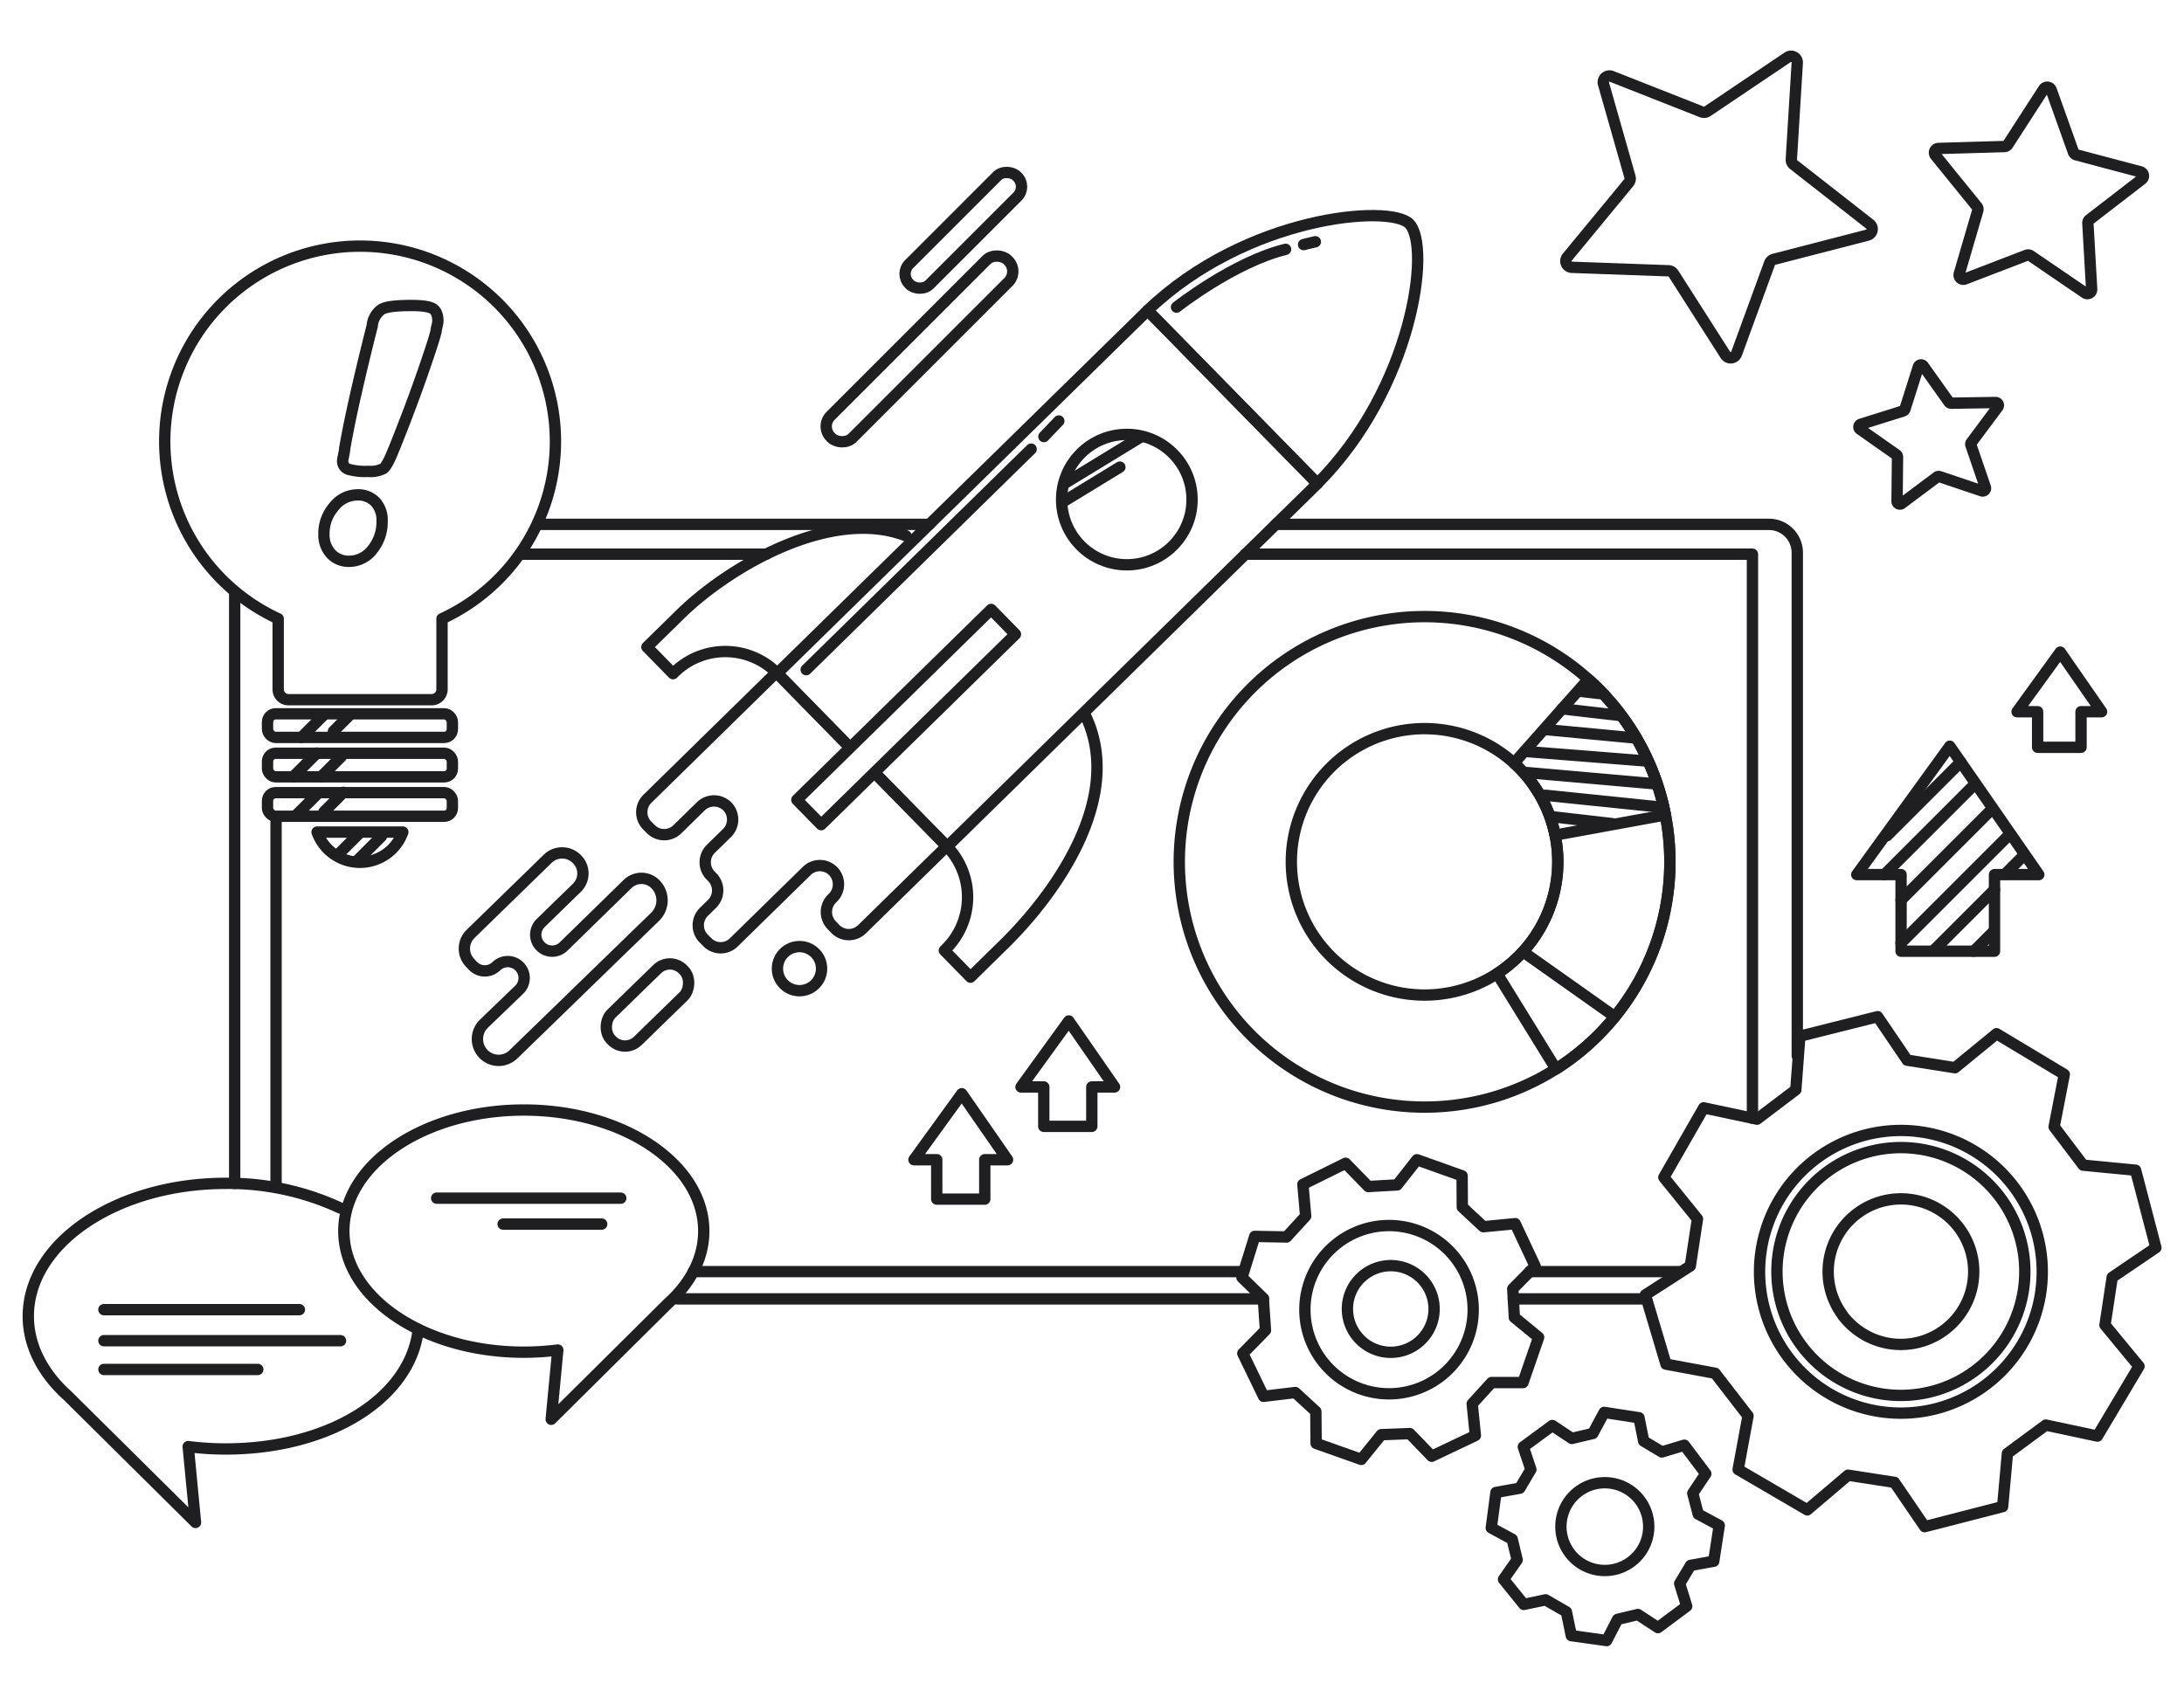 <?xml version="1.0" encoding="UTF-8"?> <svg xmlns="http://www.w3.org/2000/svg" id="Слой_1" data-name="Слой 1" viewBox="0 0 578 451"> <defs> <style> .cls-1 { fill: none; stroke: #1f1e21; stroke-linecap: round; stroke-linejoin: round; stroke-width: 3px; } </style> </defs> <g> <g> <rect class="cls-1" x="210.22" y="88.25" width="66.24" height="8.22" rx="3.95" transform="translate(5.97 199.12) rotate(-45)"></rect> <rect class="cls-1" x="234.81" y="57.15" width="40.27" height="7.63" rx="3.67" transform="translate(31.56 198.13) rotate(-45)"></rect> </g> <g> <path class="cls-1" d="M62.11,313.27V156.83"></path> <path class="cls-1" d="M334.39,343.83H179.25"></path> <line class="cls-1" x1="435.41" y1="343.83" x2="400.5" y2="343.83"></line> <path class="cls-1" d="M337.66,138.8H468.14a7.52,7.52,0,0,1,7.52,7.52v133.2"></path> <path class="cls-1" d="M142.89,138.8H246"></path> <line class="cls-1" x1="73.06" y1="313.24" x2="73.06" y2="217.33"></line> <line class="cls-1" x1="328.74" y1="336.61" x2="183.5" y2="336.61"></line> <line class="cls-1" x1="444.26" y1="336.61" x2="404.86" y2="336.61"></line> <polyline class="cls-1" points="329.6 146.7 463.79 146.7 463.79 296.01"></polyline> <line class="cls-1" x1="137.91" y1="146.7" x2="202.78" y2="146.7"></line> </g> <g> <path class="cls-1" d="M541.43,377.24l13.66,2.91,11-18.47-9-10.92L559,338.12l11.56-7.84-5.37-20.51-13.88-1.34-7.68-10.15,2.69-13.87-17.93-10.77-11,9-12.66-2-7.81-11.51-20.59,5.17-1.06,14.18L465,296.26l-14.11-3-10.55,18.4,8.9,11-1.9,12.46-11.89,7.65,5.46,18.33,13,2.42,8.71,11.28L460,389l18.3,10.68,10.8-9.18,12.27,1.9,8,11.73L530,398.82l1.27-14.08ZM473.07,359a37.41,37.41,0,1,1,52.34,7.67A37.39,37.39,0,0,1,473.07,359Z"></path> <path class="cls-1" d="M529.38,317a32.8,32.8,0,1,0-6.72,45.89A32.79,32.79,0,0,0,529.38,317Zm-41.76,31.09a19.26,19.26,0,1,1,27,3.95A19.26,19.26,0,0,1,487.62,348.13Z"></path> </g> <path class="cls-1" d="M447.41,414.38l6.13-1.1L455,403.8l-5.57-3L448,395.29l3.44-5.18-5.68-7.55-5.95,1.79L435,381.47l-1.24-6.17-9.21-1.42-3,5.58-5.56,1.31-5.16-3.42L403.15,383l2,6-2.92,4.94-6.32,1.14-1.24,9.37,5.53,3,1.32,5.46-3.61,5.16,5.36,6.64,5.78-1.21,5.5,3.18,1.3,6.29,9.35,1.31,2.9-5.61,5.38-1.29,5.3,3.47,7.61-5.66-1.86-6Zm-28.67-.3a11.62,11.62,0,1,1,15.95-4A11.63,11.63,0,0,1,418.74,414.08Z"></path> <path class="cls-1" d="M475.65,16.64l-1.57,25.54a1.64,1.64,0,0,0,.62,1.4l20.16,15.77a1.65,1.65,0,0,1-.61,2.89l-24.77,6.4a1.65,1.65,0,0,0-1.14,1l-8.77,24a1.64,1.64,0,0,1-2.93.32L442.9,72.44a1.64,1.64,0,0,0-1.33-.76L416,70.76a1.64,1.64,0,0,1-1.21-2.69l16.28-19.74a1.63,1.63,0,0,0,.31-1.49l-7-24.61a1.64,1.64,0,0,1,2.18-2l23.81,9.39a1.68,1.68,0,0,0,1.52-.17l21.23-14.29A1.64,1.64,0,0,1,475.65,16.64Z"></path> <path class="cls-1" d="M542.86,23.82l5.88,16.46a1.16,1.16,0,0,0,.77.71l16.9,4.48a1.12,1.12,0,0,1,.4,2L553,58.13a1.1,1.1,0,0,0-.44.95l1,17.45a1.12,1.12,0,0,1-1.75,1l-14.44-9.85a1.11,1.11,0,0,0-1-.12L520,73.85a1.12,1.12,0,0,1-1.48-1.36l4.91-16.78a1.11,1.11,0,0,0-.2-1l-11-13.56A1.12,1.12,0,0,1,513,39.3l17.47-.51a1.13,1.13,0,0,0,.91-.52l9.49-14.68A1.12,1.12,0,0,1,542.86,23.82Z"></path> <g> <path class="cls-1" d="M373.11,379.49l5.79,6L390.46,380l-.84-8.39,5.13-5.63,8.31,0L407.2,354l-6.42-5.27-.43-7.56,5.93-6L401,323.92l-8.43.81L387,319.55l-.05-8.29L375,307l-5.23,6.66-7.65.43-6-6.16-11.31,5.59.74,8.4-5.06,5.53-8.42-.16-3.38,10.87,5.65,5.52.57,8.47-6,6.12,5.5,11.35,8.39-1,5.44,5,.08,8.47,11.95,4.23,5.29-6.54Zm-27.74-31.71a22.27,22.27,0,1,1,23.34,21.15A22.26,22.26,0,0,1,345.37,347.78Z"></path> <path class="cls-1" d="M356.61,347.07a11.47,11.47,0,1,1,12,10.89A11.48,11.48,0,0,1,356.61,347.07Z"></path> </g> <polygon class="cls-1" points="556.19 188.4 545.25 172.62 533.82 188.4 539.26 188.4 539.26 197.82 550.75 197.82 550.75 188.4 556.19 188.4"></polygon> <g> <polygon class="cls-1" points="539.57 231.52 516.01 197.53 491.4 231.52 503.12 231.52 503.12 251.8 527.85 251.8 527.85 231.52 539.57 231.52"></polygon> <line class="cls-1" x1="498.7" y1="231.52" x2="522.28" y2="207.94"></line> <line class="cls-1" x1="518.91" y1="201.72" x2="499.4" y2="221.23"></line> <line class="cls-1" x1="503.12" y1="238.25" x2="526.65" y2="214.72"></line> <line class="cls-1" x1="503.12" y1="249.61" x2="531.36" y2="221.37"></line> <line class="cls-1" x1="535.2" y1="226.84" x2="530.85" y2="231.19"></line> <line class="cls-1" x1="527.85" y1="235.49" x2="512.15" y2="251.19"></line> <line class="cls-1" x1="522.36" y1="251.8" x2="527.6" y2="246.56"></line> </g> <g> <path class="cls-1" d="M110.7,351.86c-2,18.18-23.45,31.7-51,31.7a78,78,0,0,1-9.89-.63L51.74,403,17.86,369.42c-.57-.51-1.12-1-1.64-1.56-.37-.37-.72-.74-1.07-1.12h0c-4.86-5.34-7.66-11.62-7.66-18.33,0-19.42,23.39-35.16,52.23-35.16a70.46,70.46,0,0,1,30.4,6.56"></path> <line class="cls-1" x1="27.5" y1="346.68" x2="79.23" y2="346.68"></line> <line class="cls-1" x1="27.5" y1="354.9" x2="90.12" y2="354.9"></line> <line class="cls-1" x1="27.5" y1="362.51" x2="68.22" y2="362.51"></line> </g> <g> <g> <path class="cls-1" d="M147,116.84a51.7,51.7,0,1,0-73.38,46.95v18.68a2.75,2.75,0,0,0,2.75,2.75h37.86a2.75,2.75,0,0,0,2.75-2.75V163.79A51.72,51.72,0,0,0,147,116.84Z"></path> <rect class="cls-1" x="70.8" y="188.95" width="48.92" height="6.25" rx="2.17"></rect> <path class="cls-1" d="M83.91,220.26a12.05,12.05,0,0,0,22.7,0Z"></path> <rect class="cls-1" x="70.8" y="199.39" width="48.92" height="6.25" rx="2.17"></rect> <rect class="cls-1" x="70.8" y="209.82" width="48.92" height="6.25" rx="2.17"></rect> <path class="cls-1" d="M85.73,141.4a10.8,10.8,0,0,1,2.66-7.29A7.93,7.93,0,0,1,94.55,131a6.27,6.27,0,0,1,4.81,1.88,7,7,0,0,1,1.76,5,11.51,11.51,0,0,1-2.56,7.6,7.71,7.71,0,0,1-6.12,3.1,6.3,6.3,0,0,1-4.85-2A7.36,7.36,0,0,1,85.73,141.4Zm5.4-21.81.09-.85q1.08-6.24,3-14.68t4.26-17.68l.1-.71a5.9,5.9,0,0,1,2.44-3.8q1.68-1,7.83-1,4.36,0,5.7.84c.89.56,1.34,1.66,1.34,3.29a4.54,4.54,0,0,1-.1.72,10.1,10.1,0,0,1-.28,1.2l-.09.66q-.29,1.68-3.52,11t-7.55,20.05l-.28.66c-1.07,2.69-1.94,4.27-2.63,4.76a7.58,7.58,0,0,1-4,.73,16.14,16.14,0,0,1-5.35-.59,2.28,2.28,0,0,1-1.4-2.32s0-.31.14-.82S91,120.06,91.13,119.59Z"></path> </g> <line class="cls-1" x1="79.76" y1="195.2" x2="85.73" y2="189.22"></line> <line class="cls-1" x1="88.24" y1="193.58" x2="92.68" y2="189.15"></line> <line class="cls-1" x1="77.58" y1="205.63" x2="83.87" y2="199.35"></line> <line class="cls-1" x1="84.98" y1="205.63" x2="90.38" y2="200.23"></line> <line class="cls-1" x1="78.45" y1="215.72" x2="83.73" y2="210.45"></line> <line class="cls-1" x1="85.73" y1="214.91" x2="90.9" y2="209.74"></line> <line class="cls-1" x1="89.85" y1="225.84" x2="94.74" y2="220.95"></line> <line class="cls-1" x1="94.68" y1="227.68" x2="100.93" y2="221.42"></line> </g> <g> <path class="cls-1" d="M179.25,342.6c4.43-4.87,7-10.59,7-16.71,0-17.7-21.32-32.05-47.61-32.05S91,308.19,91,325.89s21.32,32.05,47.62,32.05a71.68,71.68,0,0,0,9-.57l-1.74,18.33,30.89-30.64c.51-.47,1-.94,1.5-1.43.33-.33.65-.67,1-1h0Z"></path> <line class="cls-1" x1="115.56" y1="317.17" x2="164.29" y2="317.17"></line> <line class="cls-1" x1="133.15" y1="324.03" x2="159.24" y2="324.03"></line> </g> <polygon class="cls-1" points="266.65 306.99 254.54 289.52 241.88 306.99 247.91 306.99 247.91 317.42 260.62 317.42 260.62 306.99 266.65 306.99"></polygon> <polygon class="cls-1" points="294.97 287.73 282.86 270.26 270.21 287.73 276.24 287.73 276.24 298.16 288.95 298.16 288.95 287.73 294.97 287.73"></polygon> <g> <g> <path class="cls-1" d="M224.32,197.24,205.47,178l-34.16,33.48a5,5,0,0,0-.07,7l1,1a5,5,0,0,0,7,.07l6.26-6.14a5,5,0,0,1,7,.07h0a5,5,0,0,1-.07,7l-4.33,4.24a5,5,0,0,0-.07,7l.51.52a5,5,0,0,1-.07,7l-2.21,2.16a5,5,0,0,0-.07,7l1,1a4.94,4.94,0,0,0,7,.07l19.32-18.92a4.94,4.94,0,0,1,7,.07h0a5,5,0,0,1-.07,7l-.27.27a5,5,0,0,0-.07,7l1,1.05a5,5,0,0,0,7,.07l22.46-22-19-19.35"></path> <path class="cls-1" d="M250.66,224.11c.09.09.55.58.63.68a19.25,19.25,0,0,1-1,26.45l-.36.36,6.91,7.06,8.8-8.63c13.52-13.25,31.83-38.56,21.81-60.22"></path> <path class="cls-1" d="M239.79,141.85C220,134.15,192.88,150,180,162.65l-8.79,8.62,6.91,7.06.36-.36a19.27,19.27,0,0,1,26.18-.72c.36.32.71.65,1.05,1"></path> <polyline class="cls-1" points="232.16 205.22 250.66 224.11 348.66 128.02 303.73 82.18 205.71 178.24 223.5 196.39"></polyline> <circle class="cls-1" cx="298.22" cy="132.25" r="17.26"></circle> <rect class="cls-1" x="235.19" y="153.81" width="9.2" height="72.01" transform="translate(207.5 -114.3) rotate(45.57)"></rect> <path class="cls-1" d="M348.65,128c25.16-25.23,30.2-62.77,24.33-68.77h0c-5.14-5.24-43.11-2.09-69.25,22.94Z"></path> <circle class="cls-1" cx="211.59" cy="256.41" r="5.84"></circle> <line class="cls-1" x1="213.36" y1="177.27" x2="272.89" y2="118.89"></line> <line class="cls-1" x1="276.27" y1="115.57" x2="280.22" y2="111.44"></line> <line class="cls-1" x1="282.17" y1="127.73" x2="301.59" y2="115.87"></line> <line class="cls-1" x1="281.64" y1="132.65" x2="296.38" y2="123.65"></line> <path class="cls-1" d="M311.37,81.3s15-11.87,28.86-15.3"></path> <path class="cls-1" d="M345,64.75s1.47-.4,3.11-.75"></path> </g> <rect class="cls-1" x="166.31" y="252.74" width="10.03" height="26.59" rx="4.83" transform="translate(100.29 574.38) rotate(-134.24)"></rect> <path class="cls-1" d="M128.05,271l9.35-9a4.34,4.34,0,0,0,.09-6.14l0,0a4.35,4.35,0,0,0-6.15-.08h0a4.35,4.35,0,0,1-6.14-.08l-.75-.78a5.46,5.46,0,0,1,.1-7.72l20.41-19.88a5.46,5.46,0,0,1,7.72.11l.1.1a5.29,5.29,0,0,1-.1,7.47l-9.58,9.33a4.33,4.33,0,0,0-.08,6.14l0,0a4.33,4.33,0,0,0,6.14.08L166.1,234a5.23,5.23,0,0,1,7.39.09h0a6.08,6.08,0,0,1-.11,8.59l-37.49,36.41a5.62,5.62,0,0,1-7.95-.1h0A5.68,5.68,0,0,1,128.05,271Z"></path> </g> <path class="cls-1" d="M509,96.88l6.78,9.53a.75.75,0,0,0,.63.32l11.7-.18a.74.74,0,0,1,.61,1.19l-7,9.4a.75.75,0,0,0-.11.69l3.79,11.07a.75.75,0,0,1-1,1l-11.09-3.73a.78.78,0,0,0-.69.12l-9.36,7a.75.75,0,0,1-1.2-.61l.12-11.7a.77.77,0,0,0-.32-.62l-9.58-6.73a.75.75,0,0,1,.21-1.33l11.16-3.5a.78.78,0,0,0,.5-.5L507.7,97.1A.75.75,0,0,1,509,96.88Z"></path> <g> <g> <path class="cls-1" d="M412.69,173.9a64.92,64.92,0,1,0,18.57,89.92A64.93,64.93,0,0,0,412.69,173.9Zm-55.05,83.7a35.26,35.26,0,1,1,48.83-10.08A35.25,35.25,0,0,1,357.64,257.6Z"></path> <path class="cls-1" d="M405.35,207.16a35.26,35.26,0,0,1-9.14,50.57L411.8,283a64.94,64.94,0,0,0,10.41-101.46"></path> <path class="cls-1" d="M420.48,179.91l-1,.89L400.69,202a35.15,35.15,0,0,1,10.87,19.07l29.19-5.34A64.77,64.77,0,0,0,420.48,179.91Z"></path> <line class="cls-1" x1="413.38" y1="187.63" x2="428.56" y2="189.38"></line> <line class="cls-1" x1="408.89" y1="193.11" x2="433.09" y2="195.39"></line> <line class="cls-1" x1="404.19" y1="204.51" x2="438.46" y2="207.53"></line> <line class="cls-1" x1="408.96" y1="210.51" x2="439.32" y2="213.63"></line> <line class="cls-1" x1="403.46" y1="198.9" x2="435.29" y2="201.42"></line> <line class="cls-1" x1="411.34" y1="216.26" x2="426.73" y2="218.03"></line> <line class="cls-1" x1="417.91" y1="182.97" x2="423.26" y2="183.59"></line> </g> <line class="cls-1" x1="403.32" y1="252.12" x2="427.37" y2="269.14"></line> </g> </g> </svg> 